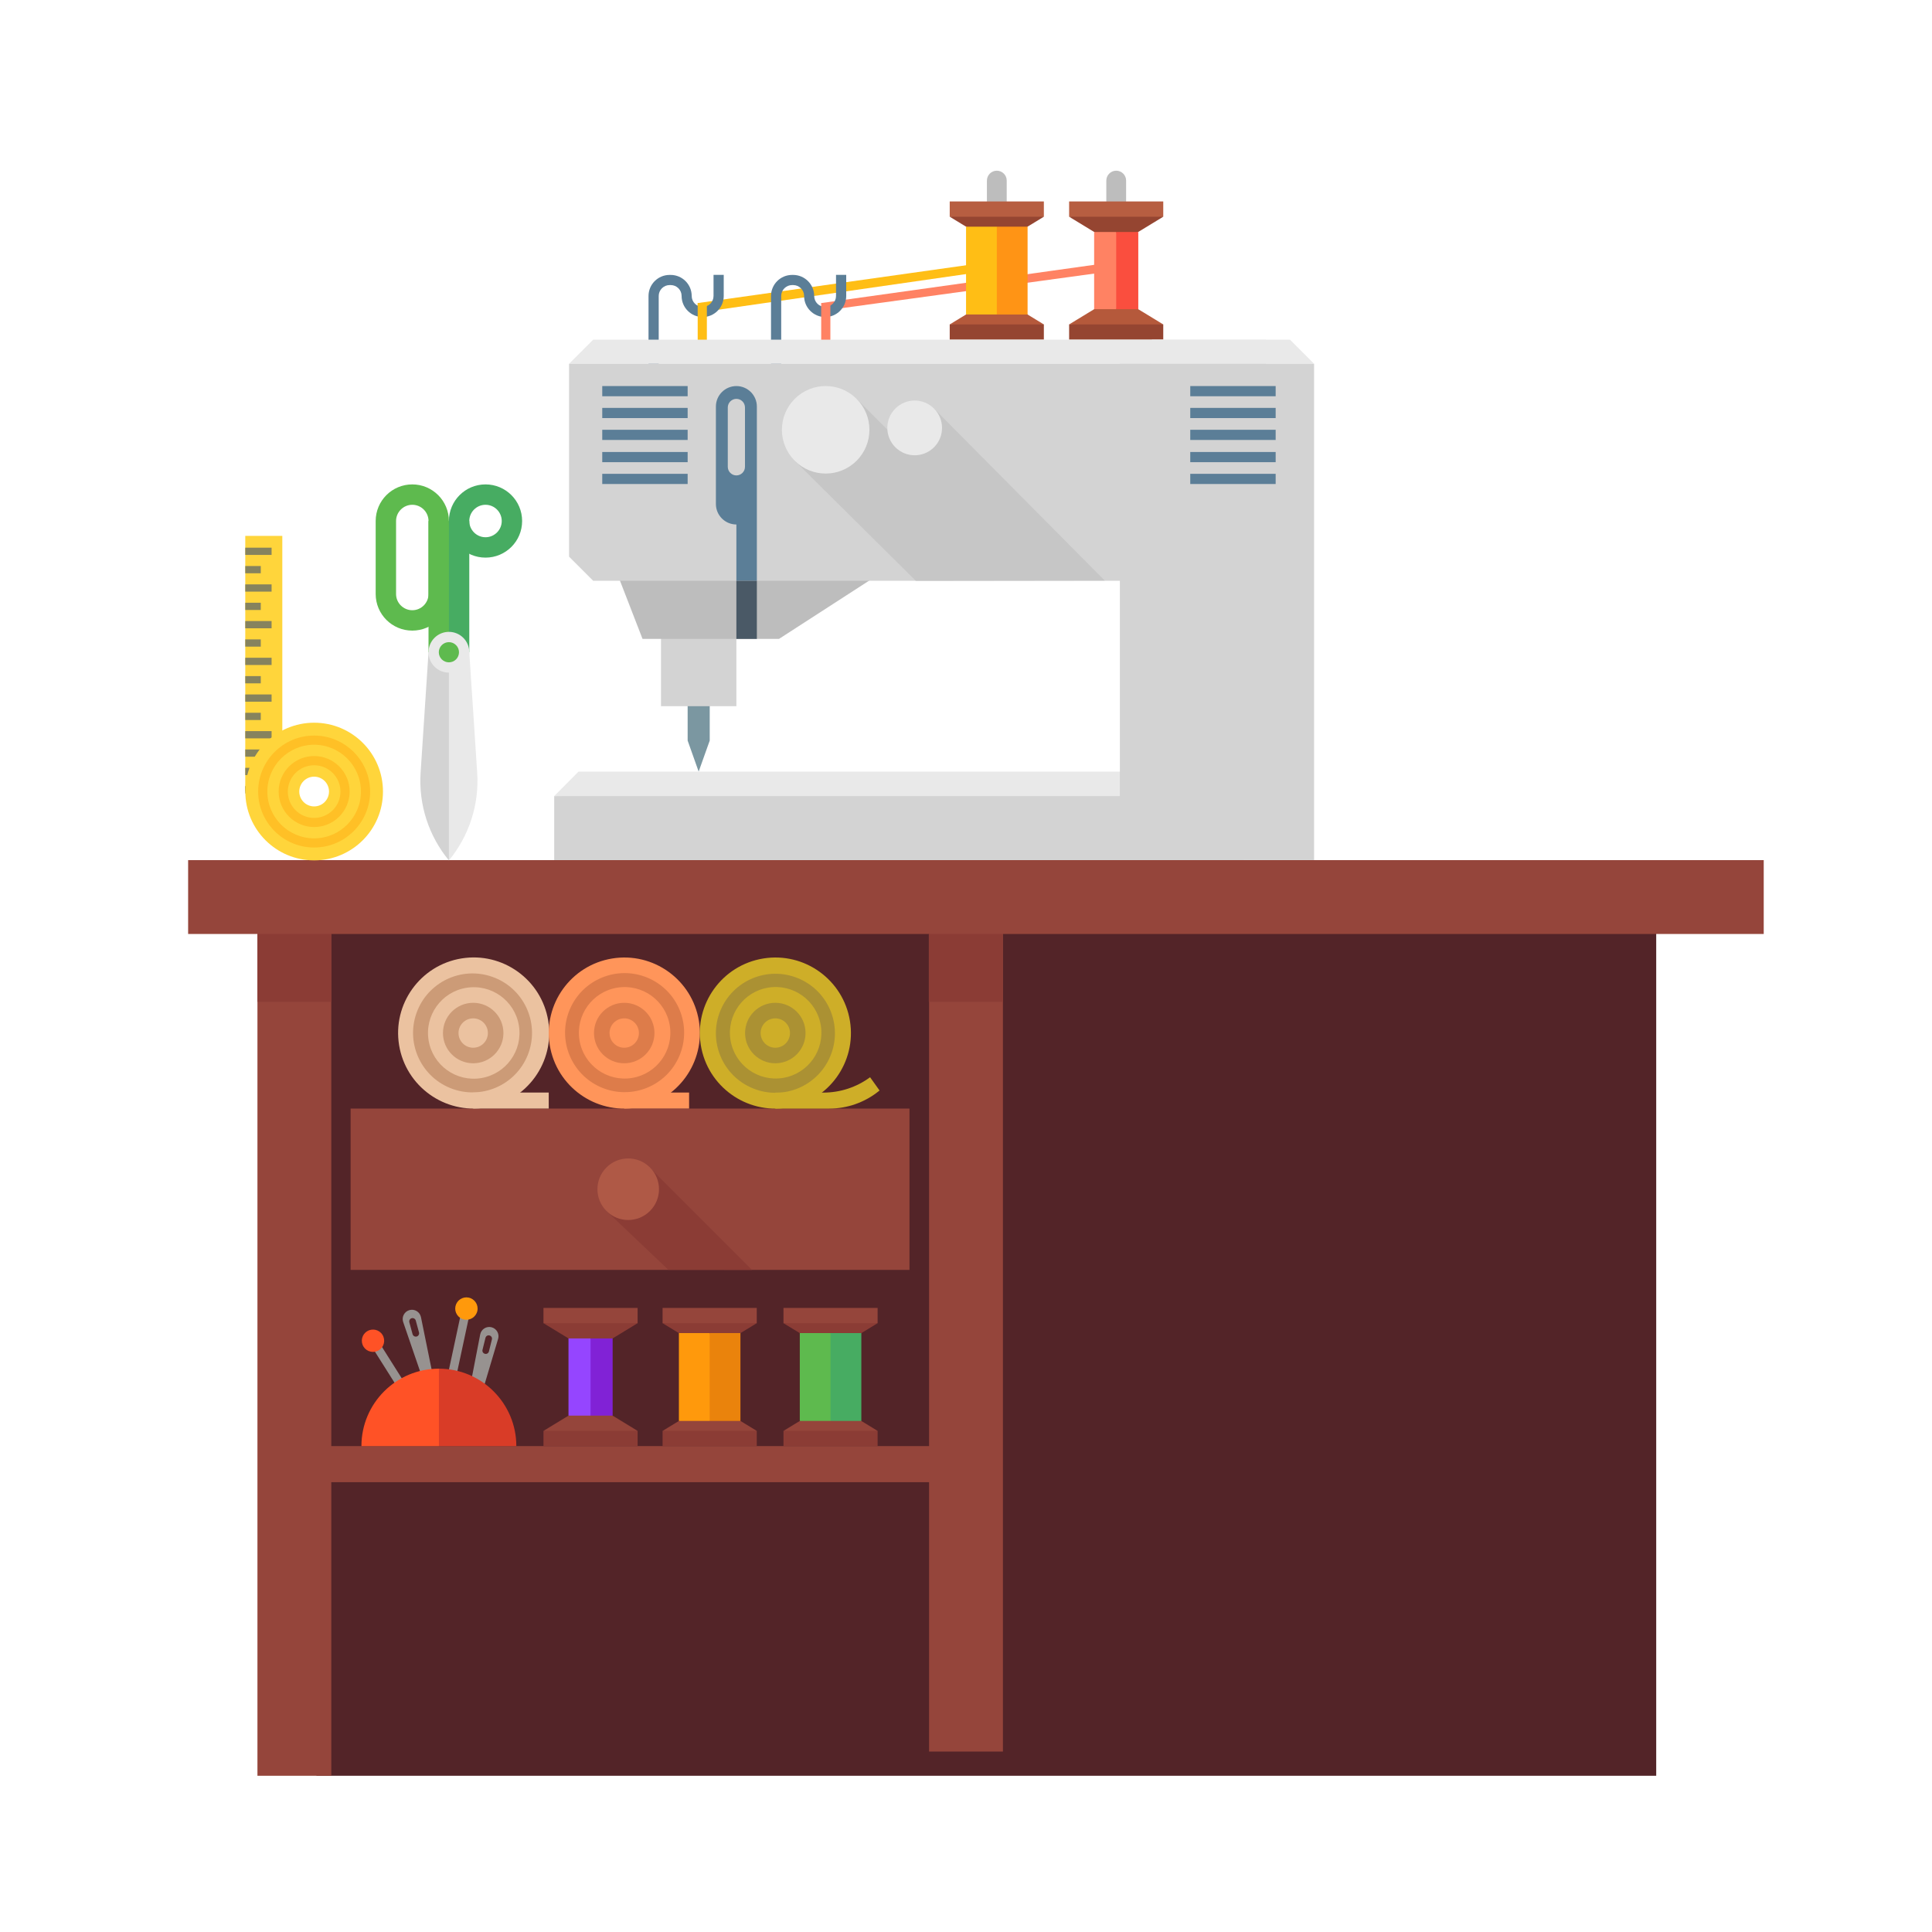 <?xml version="1.0" encoding="utf-8"?>
<!-- Generator: Adobe Illustrator 24.3.0, SVG Export Plug-In . SVG Version: 6.00 Build 0)  -->
<svg version="1.1" id="Layer_1" xmlns="http://www.w3.org/2000/svg" xmlns:xlink="http://www.w3.org/1999/xlink" x="0px" y="0px"
	 viewBox="0 0 400 400" style="enable-background:new 0 0 400 400;" xml:space="preserve">
<g>
	<polygon style="fill:#FF8263;" points="170.84,64.27 231.09,56.02 231.09,54.19 170.02,62.75 	"/>
	<polygon style="fill:#FFBE15;" points="144.45,64.74 201.77,56.49 201.77,54.67 144.45,62.75 	"/>
	<g>
		<path style="fill:#BDBDBD;" d="M208.43,48.09h-4.1V37.39c0-1.13,0.92-2.05,2.05-2.05l0,0c1.13,0,2.05,0.92,2.05,2.05V48.09z"/>
		<polygon style="fill:#954531;" points="216.12,67.17 208.01,65.11 196.63,67.17 196.63,70.32 216.12,70.32 		"/>
		<polygon style="fill:#B5593B;" points="210.93,64.01 201.82,64.01 196.63,67.17 216.12,67.17 		"/>
		<polygon style="fill:#B75E41;" points="216.12,44.87 207.94,46.93 196.63,44.87 196.63,41.71 216.12,41.71 		"/>
		<polygon style="fill:#954531;" points="210.93,48.03 201.82,48.03 196.63,44.87 216.12,44.87 		"/>
		<g>
			<polygon style="fill:#FFBE15;" points="200.01,46.93 200.01,65.11 206.38,65.11 210.93,57.01 206.38,46.93 			"/>
			<rect x="206.38" y="46.93" style="fill:#FF9415;" width="6.37" height="18.19"/>
		</g>
	</g>
	<g>
		<path style="fill:#BDBDBD;" d="M233.15,48.09h-4.1V37.39c0-1.13,0.92-2.05,2.05-2.05l0,0c1.13,0,2.05,0.92,2.05,2.05V48.09z"/>
		<polygon style="fill:#954531;" points="240.84,67.17 232.73,65.11 221.35,67.17 221.35,70.32 240.84,70.32 		"/>
		<polygon style="fill:#B5593B;" points="235.65,64.01 231.1,61.88 226.54,64.01 221.35,67.17 240.84,67.17 		"/>
		<polygon style="fill:#B75E41;" points="240.84,44.87 232.66,46.93 221.35,44.87 221.35,41.71 240.84,41.71 		"/>
		<polygon style="fill:#954531;" points="235.65,48.03 230.44,50.32 226.54,48.03 221.35,44.87 240.84,44.87 		"/>
		<g>
			<polygon style="fill:#FF8263;" points="226.53,48.03 226.53,64.01 231.1,64.01 234.36,56.89 231.1,48.03 			"/>
			<rect x="231.1" y="48.03" style="fill:#FA4E3E;" width="4.57" height="15.98"/>
		</g>
	</g>
	<g>
		<path style="fill:#5B7E97;" d="M136.38,75.33h-2.11V61.28c0-2.41,1.96-4.36,4.36-4.36h0.22c2.41,0,4.36,1.96,4.36,4.36
			c0,1.25,1.01,2.26,2.26,2.26c1.24,0,2.26-1.01,2.26-2.26v-4.37h2.11v4.37c0,2.41-1.96,4.36-4.36,4.36c-2.41,0-4.36-1.96-4.36-4.36
			c0-1.25-1.01-2.26-2.26-2.26h-0.22c-1.24,0-2.26,1.01-2.26,2.26V75.33z"/>
	</g>
	<g>
		<path style="fill:#5B7E97;" d="M161.74,75.33h-2.11V61.28c0-2.41,1.96-4.36,4.36-4.36h0.22c2.4,0,4.36,1.96,4.36,4.36
			c0,1.25,1.01,2.26,2.26,2.26c1.24,0,2.26-1.01,2.26-2.26v-4.37h2.11v4.37c0,2.41-1.96,4.36-4.36,4.36c-2.41,0-4.36-1.96-4.36-4.36
			c0-1.25-1.01-2.26-2.26-2.26H164c-1.24,0-2.26,1.01-2.26,2.26V75.33z"/>
	</g>
	<rect x="144.45" y="62.75" style="fill:#FFBE15;" width="1.9" height="8.18"/>
	<polygon style="fill:#FF8263;" points="171.92,70.56 170.02,70.71 170.02,62.75 171.92,62.75 	"/>
	<polygon style="fill:#7B97A1;" points="144.65,159.75 142.37,153.33 142.37,145.12 146.94,145.12 146.94,153.33 	"/>
	<rect x="136.85" y="129.41" style="fill:#D3D3D3;" width="15.61" height="16.8"/>
	<polygon style="fill:#BDBDBD;" points="194.58,110.76 124.69,110.76 133.03,132.28 161.28,132.28 	"/>
	<g>
		<path style="fill:#E9E9E9;" d="M262.07,70.32H122.82c-1.95,1.95-3.05,3.05-5,5h144.25V70.32z"/>
		<path style="fill:#D3D3D3;" d="M117.82,75.32v39.93c1.95,1.95,3.05,3.05,5,5h139.25V75.32H117.82z"/>
	</g>
	<polygon style="fill:#D3D3D3;" points="257.57,163.37 114.74,164.82 114.74,178.08 257.57,178.08 	"/>
	<polygon style="fill:#E9E9E9;" points="257.57,159.75 119.78,159.75 114.74,164.82 257.57,164.82 	"/>
	<g>
		<path style="fill:#5B7E97;" d="M152.46,79.93L152.46,79.93c-2.34,0-4.24,1.9-4.24,4.24v20.18c0,2.34,1.9,4.24,4.24,4.24l0,0v11.65
			h4.24V84.17C156.7,81.83,154.8,79.93,152.46,79.93z"/>
		<rect x="152.46" y="120.25" style="fill:#4A5966;" width="4.24" height="12.03"/>
	</g>
	<path style="fill:#D3D3D3;" d="M152.46,98.43L152.46,98.43c-0.98,0-1.78-0.8-1.78-1.78V84.36c0-0.98,0.8-1.78,1.78-1.78l0,0
		c0.98,0,1.78,0.8,1.78,1.78v12.29C154.24,97.63,153.44,98.43,152.46,98.43z"/>
	<polygon style="fill:#C6C6C6;" points="164.54,95.39 189.6,120.25 228.72,120.2 193.38,84.59 187.05,92.28 177.35,82.58 	"/>
	<path style="fill:#E9E9E9;" d="M177.35,82.58c3.54,3.54,3.54,9.27,0,12.81c-3.54,3.54-9.27,3.54-12.81,0
		c-3.54-3.54-3.54-9.27,0-12.81C168.08,79.04,173.82,79.04,177.35,82.58z"/>
	<path style="fill:#E9E9E9;" d="M193.38,84.59c2.21,2.21,2.21,5.8,0,8.01c-2.21,2.21-5.8,2.21-8.01,0c-2.21-2.21-2.21-5.8,0-8.01
		C187.58,82.37,191.16,82.37,193.38,84.59z"/>
	<rect x="124.69" y="79.93" style="fill:#5B7E97;" width="17.68" height="2.11"/>
	<rect x="124.69" y="84.45" style="fill:#5B7E97;" width="17.68" height="2.11"/>
	<rect x="124.69" y="88.98" style="fill:#5B7E97;" width="17.68" height="2.11"/>
	<rect x="124.69" y="93.58" style="fill:#5B7E97;" width="17.68" height="2.11"/>
	<rect x="124.69" y="98.1" style="fill:#5B7E97;" width="17.68" height="2.11"/>
	<g>
		<path style="fill:#E9E9E9;" d="M267.07,70.32h-28.59v5h33.59l0,0C270.12,73.37,269.02,72.28,267.07,70.32z"/>
		<rect x="231.86" y="75.32" style="fill:#D3D3D3;" width="40.21" height="102.75"/>
	</g>
	<rect x="246.43" y="79.93" style="fill:#5B7E97;" width="17.68" height="2.11"/>
	<rect x="246.43" y="84.45" style="fill:#5B7E97;" width="17.68" height="2.11"/>
	<rect x="246.43" y="88.98" style="fill:#5B7E97;" width="17.68" height="2.11"/>
	<rect x="246.43" y="93.58" style="fill:#5B7E97;" width="17.68" height="2.11"/>
	<rect x="246.43" y="98.1" style="fill:#5B7E97;" width="17.68" height="2.11"/>
</g>
<rect x="113.37" y="138.11" transform="matrix(-1.836970e-16 1 -1 -1.836970e-16 481.011 72.603)" style="fill:#532428;" width="181.68" height="277.39"/>
<g>
	<polygon style="fill:#8B3C35;" points="156.68,296.25 148.56,294.19 137.18,296.25 137.18,299.4 156.68,299.4 	"/>
	<polygon style="fill:#95453B;" points="151.49,293.09 142.37,293.09 137.18,296.25 156.68,296.25 	"/>
	<polygon style="fill:#95453B;" points="156.68,273.95 148.5,276 137.18,273.95 137.18,270.79 156.68,270.79 	"/>
	<polygon style="fill:#8B3C35;" points="151.49,277.11 142.37,277.11 137.18,273.95 156.68,273.95 	"/>
	<g>
		<polygon style="fill:#FF990C;" points="140.56,276 140.56,294.19 146.93,294.19 151.48,286.09 146.93,276 		"/>
		<rect x="146.93" y="276" style="fill:#EA830C;" width="6.37" height="18.19"/>
	</g>
</g>
<g>
	<polygon style="fill:#8B3C35;" points="181.7,296.25 173.59,294.19 162.21,296.25 162.21,299.4 181.7,299.4 	"/>
	<polygon style="fill:#95453B;" points="176.52,293.09 167.4,293.09 162.21,296.25 181.7,296.25 	"/>
	<polygon style="fill:#95453B;" points="181.7,273.95 173.53,276 162.21,273.95 162.21,270.79 181.7,270.79 	"/>
	<polygon style="fill:#8B3C35;" points="176.52,277.11 167.4,277.11 162.21,273.95 181.7,273.95 	"/>
	<g>
		<polygon style="fill:#5EBA4E;" points="165.59,276 165.59,294.19 171.96,294.19 176.51,286.09 171.96,276 		"/>
		<rect x="171.96" y="276" style="fill:#47AC62;" width="6.37" height="18.19"/>
	</g>
</g>
<rect x="38.95" y="178.08" style="fill:#95453B;" width="326.21" height="15.29"/>
<rect x="58.03" y="299.4" style="fill:#95453B;" width="146.05" height="7.47"/>
<rect x="-28.59" y="270.46" transform="matrix(-1.836970e-16 1 -1 -1.836970e-16 339.051 217.163)" style="fill:#95453B;" width="179.08" height="15.29"/>
<rect x="113.19" y="268.2" transform="matrix(-1.836970e-16 1 -1 -1.836970e-16 475.844 75.844)" style="fill:#95453B;" width="173.61" height="15.29"/>
<rect x="113.75" y="188.36" transform="matrix(-1.836970e-16 1 -1 -1.836970e-16 376.658 115.77)" style="fill:#95453B;" width="33.4" height="115.71"/>
<rect x="53.3" y="193.37" style="fill:#8B3C35;" width="15.29" height="14.05"/>
<rect x="192.3" y="193.37" style="fill:#8B3C35;" width="15.29" height="14.05"/>
<polygon style="fill:#8B3C35;" points="125.56,250.72 138.38,262.9 155.68,262.91 133.91,241.14 "/>
<path style="fill:#AF5946;" d="M125.56,241.71c-2.49,2.49-2.49,6.52,0,9.01c2.49,2.49,6.52,2.49,9.01,0c2.49-2.49,2.49-6.52,0-9.01
	C132.08,239.22,128.05,239.22,125.56,241.71z"/>
<g>
	
		<ellipse transform="matrix(0.987 -0.162 0.162 0.987 -33.277 18.644)" style="fill:#EBC2A0;" cx="97.97" cy="213.88" rx="15.64" ry="15.64"/>
	
		<ellipse transform="matrix(0.376 -0.926 0.926 0.376 -137.055 224.155)" style="fill:#CC9B77;" cx="97.97" cy="213.88" rx="12.32" ry="12.32"/>
	
		<ellipse transform="matrix(0.987 -0.162 0.162 0.987 -33.262 18.634)" style="fill:#EBC2A0;" cx="97.97" cy="213.88" rx="9.47" ry="9.47"/>
	<path style="fill:#CC9B77;" d="M104.23,213.88c0-3.46-2.8-6.26-6.26-6.26c-3.46,0-6.26,2.8-6.26,6.26c0,3.46,2.8,6.26,6.26,6.26
		C101.42,220.14,104.23,217.33,104.23,213.88z"/>
	<path style="fill:#EBC2A0;" d="M101.01,213.88c0-1.68-1.36-3.04-3.04-3.04c-1.68,0-3.04,1.36-3.04,3.04c0,1.68,1.36,3.04,3.04,3.04
		C99.65,216.92,101.01,215.56,101.01,213.88z"/>
	<rect x="97.97" y="226.2" style="fill:#EBC2A0;" width="15.64" height="3.31"/>
</g>
<g>
	
		<ellipse transform="matrix(0.987 -0.161 0.161 0.987 -32.742 23.593)" style="fill:#FF955A;" cx="129.25" cy="213.88" rx="15.64" ry="15.64"/>
	
		<ellipse transform="matrix(0.388 -0.922 0.922 0.388 -118.029 249.98)" style="fill:#DD7C4A;" cx="129.25" cy="213.88" rx="12.32" ry="12.32"/>
	
		<ellipse transform="matrix(0.987 -0.161 0.161 0.987 -32.682 23.542)" style="fill:#FF955A;" cx="129.25" cy="213.88" rx="9.47" ry="9.47"/>
	<path style="fill:#DD7C4A;" d="M135.5,213.88c0-3.46-2.8-6.26-6.26-6.26c-3.46,0-6.26,2.8-6.26,6.26c0,3.46,2.8,6.26,6.26,6.26
		C132.7,220.14,135.5,217.33,135.5,213.88z"/>
	<path style="fill:#FF955A;" d="M132.28,213.88c0-1.68-1.36-3.04-3.04-3.04c-1.68,0-3.04,1.36-3.04,3.04c0,1.68,1.36,3.04,3.04,3.04
		C130.92,216.92,132.28,215.56,132.28,213.88z"/>
	<rect x="129.25" y="226.2" style="fill:#FF955A;" width="13.42" height="3.31"/>
</g>
<g>
	
		<ellipse transform="matrix(0.987 -0.161 0.161 0.987 -32.334 28.628)" style="fill:#CEAE28;" cx="160.52" cy="213.88" rx="15.64" ry="15.64"/>
	
		<ellipse transform="matrix(0.38 -0.925 0.925 0.38 -98.297 281.135)" style="fill:#AB9133;" cx="160.52" cy="213.88" rx="12.32" ry="12.32"/>
	
		<ellipse transform="matrix(0.987 -0.161 0.161 0.987 -32.276 28.567)" style="fill:#CEAE28;" cx="160.52" cy="213.88" rx="9.47" ry="9.47"/>
	<path style="fill:#AB9133;" d="M166.78,213.88c0-3.46-2.8-6.26-6.26-6.26c-3.46,0-6.26,2.8-6.26,6.26c0,3.46,2.8,6.26,6.26,6.26
		C163.98,220.14,166.78,217.33,166.78,213.88z"/>
	<path style="fill:#CEAE28;" d="M163.56,213.88c0-1.68-1.36-3.04-3.04-3.04c-1.68,0-3.04,1.36-3.04,3.04c0,1.68,1.36,3.04,3.04,3.04
		C162.2,216.92,163.56,215.56,163.56,213.88z"/>
	<path style="fill:#CEAE28;" d="M171.7,229.52h-11.18v-3.31h9.96c3.48,0,6.86-1.11,9.66-3.18l0,0l1.96,2.74l-0.14,0.12
		C179.06,228.23,175.44,229.52,171.7,229.52z"/>
</g>
<g>
	<polygon style="fill:#8B3C35;" points="132.01,296.25 123.9,294.19 112.52,296.25 112.52,299.4 132.01,299.4 	"/>
	<polygon style="fill:#95453B;" points="126.83,293.09 122.27,290.96 117.71,293.09 112.52,296.25 132.01,296.25 	"/>
	<polygon style="fill:#95453B;" points="132.01,273.95 123.84,276 112.52,273.95 112.52,270.79 132.01,270.79 	"/>
	<polygon style="fill:#8B3C35;" points="126.83,277.11 121.62,279.4 117.71,277.11 112.52,273.95 132.01,273.95 	"/>
	<g>
		<polygon style="fill:#9545FF;" points="117.7,277.11 117.7,293.09 122.27,293.09 125.54,285.97 122.27,277.11 		"/>
		<rect x="122.27" y="277.11" style="fill:#8122D6;" width="4.57" height="15.98"/>
	</g>
</g>
<g>
	<path style="fill:#979290;" d="M93.42,286.39l-0.33-0.07c-0.38-0.08-0.63-0.46-0.55-0.85l3.01-14.04c0.08-0.38,0.46-0.63,0.85-0.55
		l0.33,0.07c0.38,0.08,0.63,0.46,0.55,0.85l-3.01,14.04C94.19,286.23,93.81,286.47,93.42,286.39z"/>
	<path style="fill:#FF990C;" d="M98.83,271.41c0.27-1.25-0.53-2.48-1.78-2.75s-2.48,0.53-2.75,1.78c-0.27,1.25,0.53,2.48,1.78,2.75
		C97.33,273.46,98.56,272.66,98.83,271.41z"/>
	<path style="fill:#979290;" d="M85.82,290.88l-0.28,0.18c-0.33,0.21-0.77,0.11-0.98-0.22l-7.66-12.14
		c-0.21-0.33-0.11-0.77,0.22-0.98l0.28-0.18c0.33-0.21,0.77-0.11,0.98,0.22l7.66,12.14C86.26,290.23,86.16,290.67,85.82,290.88z"/>
	<path style="fill:#FF5226;" d="M79.18,276.35c-0.68-1.08-2.11-1.4-3.19-0.72c-1.08,0.68-1.4,2.11-0.72,3.19
		c0.68,1.08,2.11,1.4,3.19,0.72S79.86,277.43,79.18,276.35z"/>
	<path style="fill:#979290;" d="M84.78,271.24c-1.05,0.29-1.65,1.4-1.32,2.43L88,286.91l1.94-0.53l-2.79-13.71
		C86.91,271.6,85.83,270.95,84.78,271.24z M86.75,275.86c0.1,0.37-0.12,0.75-0.48,0.85c-0.37,0.1-0.75-0.12-0.85-0.48l-0.67-2.46
		c-0.1-0.37,0.12-0.75,0.48-0.85c0.37-0.1,0.75,0.12,0.85,0.48L86.75,275.86z"/>
	<path style="fill:#979290;" d="M101.75,274.79c-1.06-0.26-2.12,0.42-2.33,1.49l-2.66,13.73l2.38,0.58l3.99-13.4
		C103.44,276.15,102.81,275.05,101.75,274.79z M101.23,279.79c-0.09,0.37-0.46,0.6-0.83,0.5c-0.37-0.09-0.6-0.46-0.5-0.83l0.61-2.47
		c0.09-0.37,0.46-0.6,0.83-0.5c0.37,0.09,0.6,0.46,0.5,0.83L101.23,279.79z"/>
	<g>
		<path style="fill:#FF5226;" d="M74.83,299.4h16.03l3.09-6.37l-3.09-9.66C82.01,283.37,74.83,290.55,74.83,299.4z"/>
		<path style="fill:#D93C27;" d="M90.87,283.37v16.03h16.03C106.9,290.55,99.72,283.37,90.87,283.37z"/>
	</g>
</g>
<g>
	<path style="fill:#5EBA4E;" d="M85.36,104.51c1.85,0,3.36,1.51,3.36,3.36v15.11c0,1.85-1.51,3.36-3.36,3.36
		c-1.85,0-3.36-1.51-3.36-3.36v-15.11C82,106.02,83.51,104.51,85.36,104.51 M85.36,100.29c-4.19,0-7.58,3.39-7.58,7.58v15.11
		c0,4.19,3.39,7.58,7.58,7.58c4.19,0,7.58-3.39,7.58-7.58v-15.11C92.94,103.68,89.54,100.29,85.36,100.29L85.36,100.29z"/>
	<polygon style="fill:#5EBA4E;" points="88.72,135.04 92.94,135.04 95.9,123 92.94,107.87 88.72,107.87 	"/>
	<path style="fill:#47AC62;" d="M100.52,104.51c1.85,0,3.36,1.51,3.36,3.36c0,1.85-1.51,3.36-3.36,3.36c-1.85,0-3.36-1.51-3.36-3.36
		C97.16,106.02,98.67,104.51,100.52,104.51 M100.52,100.29c-4.19,0-7.58,3.39-7.58,7.58c0,4.19,3.39,7.58,7.58,7.58
		s7.58-3.39,7.58-7.58C108.1,103.68,104.71,100.29,100.52,100.29L100.52,100.29z"/>
	<rect x="92.94" y="107.87" style="fill:#47AC62;" width="4.22" height="27.17"/>
	<path style="fill:#D3D3D3;" d="M92.94,178.14L92.94,178.14c-4.19-5.08-6.29-11.57-5.86-18.14l1.64-24.96h4.22l2.11,16.33
		L92.94,178.14z"/>
	<path style="fill:#E9E9E9;" d="M92.94,178.14L92.94,178.14c4.19-5.08,6.29-11.57,5.86-18.14l-1.64-24.96h-4.22V178.14z"/>
	<path style="fill:#E9E9E9;" d="M97.16,135.04c0-2.33-1.89-4.22-4.22-4.22c-2.33,0-4.22,1.89-4.22,4.22c0,2.33,1.89,4.22,4.22,4.22
		C95.27,139.26,97.16,137.37,97.16,135.04z"/>
	<path style="fill:#5EBA4E;" d="M95.03,135.04c0-1.15-0.94-2.09-2.09-2.09c-1.15,0-2.09,0.94-2.09,2.09c0,1.15,0.94,2.09,2.09,2.09
		C94.09,137.13,95.03,136.2,95.03,135.04z"/>
</g>
<g>
	<rect x="50.78" y="110.95" style="fill:#FFD53B;" width="7.67" height="52.94"/>
	<rect x="50.78" y="113.39" style="fill:#86835E;" width="5.45" height="1.5"/>
	<rect x="50.78" y="117.19" style="fill:#86835E;" width="3.21" height="1.5"/>
	<rect x="50.78" y="120.99" style="fill:#86835E;" width="5.45" height="1.5"/>
	<rect x="50.78" y="124.79" style="fill:#86835E;" width="3.21" height="1.5"/>
	<rect x="50.78" y="128.58" style="fill:#86835E;" width="5.45" height="1.5"/>
	<rect x="50.78" y="132.38" style="fill:#86835E;" width="3.21" height="1.5"/>
	<rect x="50.78" y="136.18" style="fill:#86835E;" width="5.45" height="1.5"/>
	<rect x="50.78" y="139.98" style="fill:#86835E;" width="3.21" height="1.5"/>
	<rect x="50.78" y="143.78" style="fill:#86835E;" width="5.45" height="1.5"/>
	<rect x="50.78" y="147.57" style="fill:#86835E;" width="3.21" height="1.5"/>
	<rect x="50.78" y="151.37" style="fill:#86835E;" width="5.45" height="1.5"/>
	<rect x="50.78" y="155.17" style="fill:#86835E;" width="5.45" height="1.5"/>
	<rect x="50.78" y="158.97" style="fill:#86835E;" width="5.45" height="1.5"/>
	<rect x="50.78" y="162.77" style="fill:#86835E;" width="5.45" height="1.5"/>
	<path style="fill:#FFD53B;" d="M65.04,149.63c-7.87,0-14.25,6.38-14.25,14.25c0,7.87,6.38,14.25,14.25,14.25
		c7.87,0,14.25-6.38,14.25-14.25C79.29,156.01,72.91,149.63,65.04,149.63z M65.04,166.96c-1.7,0-3.08-1.38-3.08-3.08
		c0-1.7,1.38-3.08,3.08-3.08c1.7,0,3.08,1.38,3.08,3.08C68.11,165.59,66.74,166.96,65.04,166.96z"/>
	<g>
		<path style="fill:#FFC026;" d="M65.04,171.23c-4.05,0-7.35-3.3-7.35-7.35c0-4.05,3.3-7.35,7.35-7.35c4.05,0,7.35,3.3,7.35,7.35
			C72.38,167.94,69.09,171.23,65.04,171.23z M65.04,158.44c-3.01,0-5.45,2.44-5.45,5.45c0,3.01,2.44,5.45,5.45,5.45
			c3,0,5.45-2.44,5.45-5.45C70.48,160.88,68.04,158.44,65.04,158.44z"/>
	</g>
	<g>
		<path style="fill:#FFC026;" d="M65.04,175.47c-6.39,0-11.59-5.2-11.59-11.59c0-6.39,5.2-11.59,11.59-11.59s11.59,5.2,11.59,11.59
			C76.62,170.28,71.43,175.47,65.04,175.47z M65.04,154.19c-5.34,0-9.69,4.35-9.69,9.69c0,5.34,4.35,9.69,9.69,9.69
			c5.34,0,9.69-4.35,9.69-9.69C74.73,158.54,70.38,154.19,65.04,154.19z"/>
	</g>
</g>
</svg>
